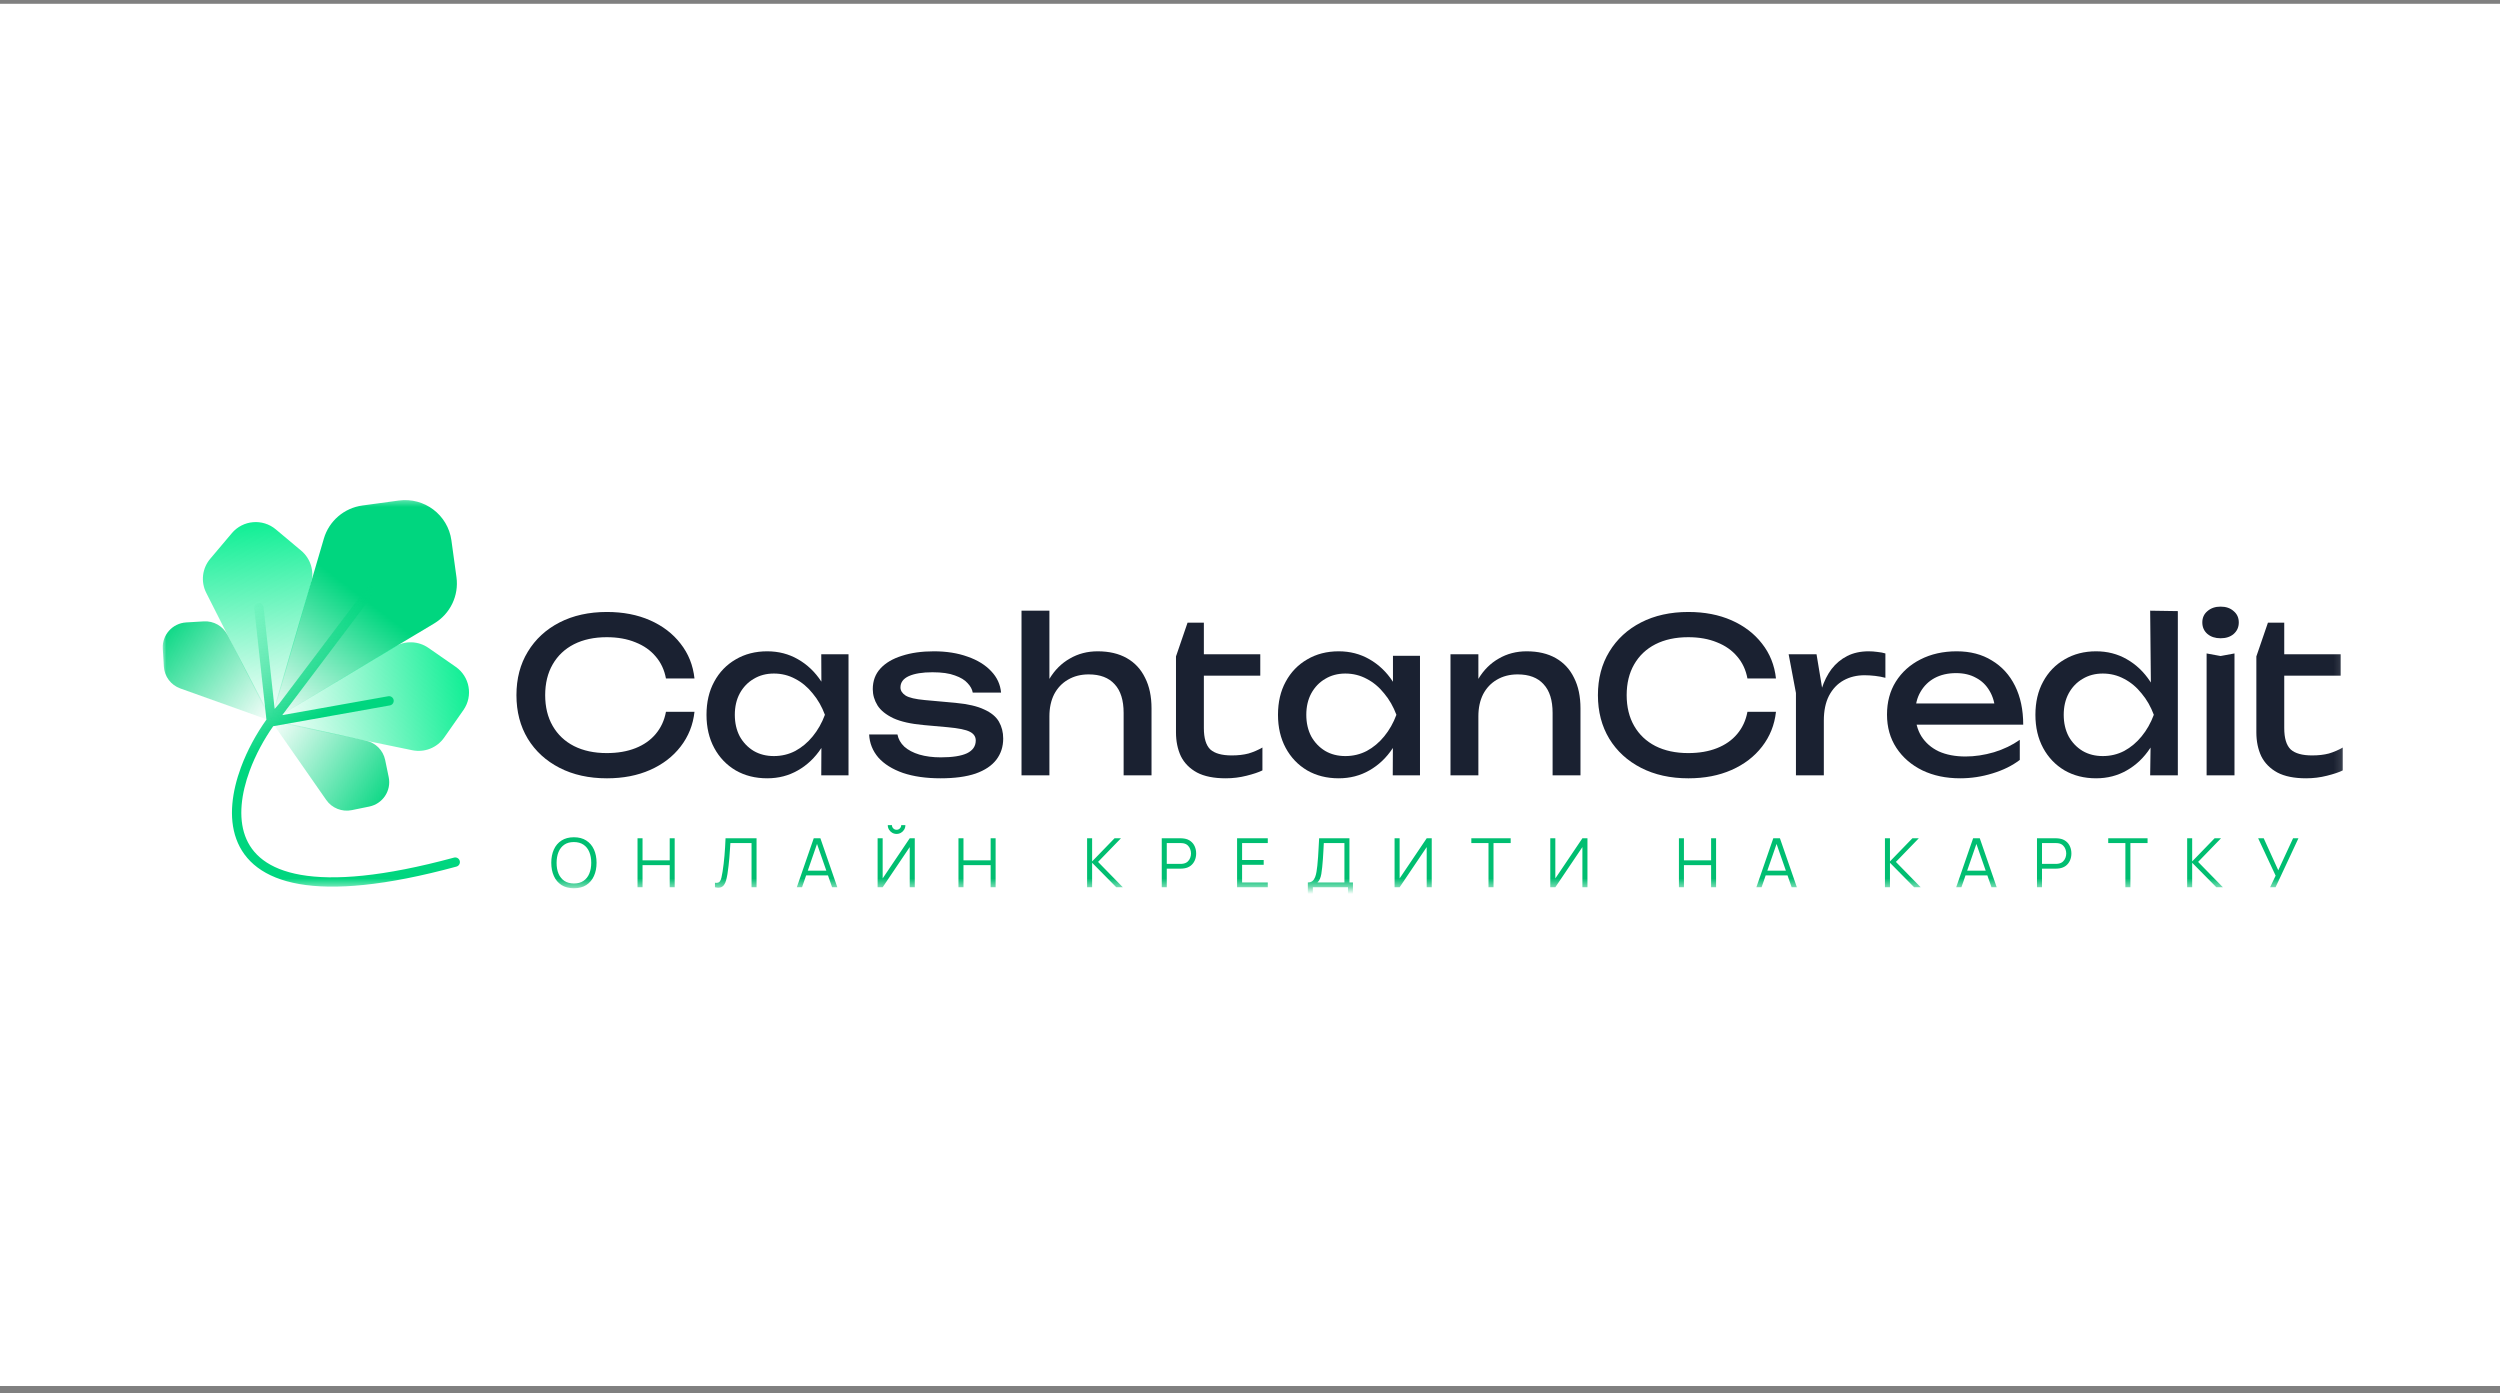 <?xml version="1.0" encoding="UTF-8"?> <svg xmlns="http://www.w3.org/2000/svg" width="323" height="180" viewBox="0 0 323 180" fill="none"><rect x="0" y="0" width="323" height="180" fill="#808080" stroke="none"/><rect width="323" height="178.582" transform="translate(0 0.49)" fill="white"></rect><mask id="mask0_6321_22583" style="mask-type:luminance" maskUnits="userSpaceOnUse" x="20" y="64" width="283" height="51"><path d="M302.886 64.403H20.93V114.585H302.886V64.403Z" fill="white"></path></mask><g mask="url(#mask0_6321_22583)"><path d="M89.727 91.967C89.542 93.661 88.942 95.162 87.925 96.469C86.928 97.758 85.616 98.762 83.99 99.48C82.364 100.199 80.507 100.558 78.419 100.558C76.091 100.558 74.049 100.106 72.294 99.204C70.539 98.302 69.171 97.049 68.192 95.447C67.213 93.827 66.724 91.948 66.724 89.812C66.724 87.676 67.213 85.807 68.192 84.205C69.171 82.584 70.539 81.323 72.294 80.42C74.049 79.518 76.091 79.067 78.419 79.067C80.507 79.067 82.364 79.426 83.99 80.144C85.616 80.862 86.928 81.866 87.925 83.155C88.942 84.444 89.542 85.945 89.727 87.658H86.041C85.837 86.553 85.394 85.604 84.71 84.812C84.045 84.021 83.177 83.413 82.105 82.989C81.034 82.547 79.796 82.326 78.391 82.326C76.765 82.326 75.352 82.63 74.151 83.238C72.969 83.846 72.054 84.711 71.407 85.835C70.76 86.958 70.437 88.284 70.437 89.812C70.437 91.341 70.76 92.667 71.407 93.79C72.054 94.913 72.969 95.779 74.151 96.387C75.352 96.994 76.765 97.298 78.391 97.298C79.796 97.298 81.034 97.086 82.105 96.663C83.177 96.239 84.045 95.631 84.71 94.84C85.394 94.029 85.837 93.072 86.041 91.967H89.727Z" fill="#1A2131"></path><path d="M106.107 100.17L106.135 94.369L106.856 92.353L106.135 90.364L106.107 84.535H109.628V92.353V100.17H106.107ZM107.854 92.353C107.503 93.992 106.921 95.428 106.107 96.662C105.295 97.896 104.288 98.853 103.087 99.534C101.904 100.216 100.583 100.557 99.124 100.557C97.59 100.557 96.232 100.216 95.049 99.534C93.867 98.835 92.943 97.868 92.278 96.634C91.613 95.4 91.28 93.973 91.28 92.353C91.28 90.714 91.613 89.286 92.278 88.071C92.943 86.837 93.867 85.88 95.049 85.198C96.232 84.499 97.59 84.149 99.124 84.149C100.583 84.149 101.904 84.489 103.087 85.171C104.288 85.852 105.295 86.81 106.107 88.043C106.939 89.259 107.521 90.695 107.854 92.353ZM94.939 92.353C94.939 93.402 95.151 94.332 95.576 95.142C96.019 95.934 96.62 96.561 97.377 97.021C98.135 97.463 99.004 97.684 99.983 97.684C100.98 97.684 101.904 97.463 102.754 97.021C103.604 96.561 104.353 95.934 104.999 95.142C105.664 94.332 106.191 93.402 106.579 92.353C106.191 91.303 105.664 90.382 104.999 89.59C104.353 88.78 103.604 88.154 102.754 87.712C101.904 87.251 100.98 87.021 99.983 87.021C99.004 87.021 98.135 87.251 97.377 87.712C96.62 88.154 96.019 88.78 95.576 89.59C95.151 90.382 94.939 91.303 94.939 92.353Z" fill="#1A2131"></path><path d="M129.614 95.419C129.614 96.469 129.319 97.38 128.727 98.154C128.136 98.927 127.239 99.526 126.039 99.949C124.838 100.355 123.332 100.557 121.521 100.557C119.655 100.557 118.039 100.327 116.671 99.867C115.304 99.388 114.242 98.725 113.484 97.878C112.745 97.012 112.348 96.018 112.292 94.894H115.951C116.061 95.484 116.357 96.008 116.838 96.469C117.336 96.911 117.983 97.252 118.777 97.491C119.591 97.73 120.514 97.85 121.549 97.85C123.046 97.85 124.173 97.675 124.93 97.325C125.688 96.957 126.067 96.404 126.067 95.668C126.067 95.171 125.808 94.793 125.291 94.535C124.792 94.277 123.84 94.084 122.436 93.955L119.36 93.679C117.697 93.532 116.385 93.237 115.424 92.795C114.464 92.335 113.78 91.782 113.373 91.138C112.967 90.475 112.763 89.775 112.763 89.038C112.763 87.97 113.096 87.077 113.761 86.359C114.426 85.641 115.35 85.097 116.533 84.729C117.715 84.342 119.092 84.149 120.662 84.149C122.288 84.149 123.739 84.379 125.014 84.84C126.288 85.282 127.304 85.908 128.062 86.718C128.819 87.51 129.244 88.431 129.337 89.48H125.678C125.605 89.057 125.383 88.652 125.014 88.265C124.662 87.86 124.117 87.528 123.378 87.27C122.658 86.994 121.688 86.856 120.468 86.856C119.175 86.856 118.159 87.022 117.42 87.353C116.699 87.685 116.339 88.173 116.339 88.817C116.339 89.222 116.56 89.572 117.004 89.867C117.447 90.143 118.27 90.337 119.471 90.447L123.434 90.806C125.022 90.954 126.261 91.239 127.147 91.662C128.053 92.068 128.69 92.593 129.06 93.237C129.429 93.882 129.614 94.609 129.614 95.419Z" fill="#1A2131"></path><path d="M131.98 78.901H135.584V100.17H131.98V78.901ZM141.82 84.149C143.297 84.149 144.555 84.444 145.588 85.033C146.623 85.622 147.409 86.469 147.944 87.574C148.499 88.661 148.777 89.978 148.777 91.524V100.17H145.173V92.105C145.173 90.466 144.785 89.232 144.01 88.403C143.251 87.556 142.134 87.132 140.656 87.132C139.639 87.132 138.743 87.363 137.967 87.823C137.21 88.265 136.619 88.891 136.194 89.701C135.787 90.512 135.584 91.46 135.584 92.546L134.309 91.856C134.475 90.235 134.9 88.854 135.584 87.713C136.267 86.571 137.145 85.696 138.217 85.088C139.288 84.462 140.489 84.149 141.82 84.149Z" fill="#1A2131"></path><path d="M179.944 100.17L179.971 94.37L180.692 92.353L179.971 90.364V84.729H183.463V92.353V100.17H179.944ZM181.69 92.353C181.339 93.992 180.756 95.428 179.944 96.662C179.13 97.896 178.124 98.854 176.923 99.535C175.74 100.216 174.419 100.557 172.96 100.557C171.426 100.557 170.068 100.216 168.885 99.535C167.703 98.835 166.78 97.868 166.114 96.635C165.448 95.401 165.116 93.974 165.116 92.353C165.116 90.714 165.448 89.287 166.114 88.072C166.78 86.838 167.703 85.88 168.885 85.199C170.068 84.499 171.426 84.149 172.96 84.149C174.419 84.149 175.74 84.49 176.923 85.171C178.124 85.852 179.13 86.81 179.944 88.044C180.775 89.259 181.357 90.696 181.69 92.353ZM168.774 92.353C168.774 93.403 168.987 94.333 169.412 95.143C169.855 95.935 170.456 96.561 171.214 97.021C171.971 97.463 172.84 97.684 173.819 97.684C174.817 97.684 175.74 97.463 176.59 97.021C177.44 96.561 178.189 95.935 178.835 95.143C179.5 94.333 180.026 93.403 180.415 92.353C180.026 91.303 179.5 90.383 178.835 89.591C178.189 88.781 177.44 88.154 176.59 87.712C175.74 87.252 174.817 87.022 173.819 87.022C172.84 87.022 171.971 87.252 171.214 87.712C170.456 88.154 169.855 88.781 169.412 89.591C168.987 90.383 168.774 91.303 168.774 92.353Z" fill="#1A2131"></path><path d="M187.403 84.535H191.006V90.17V100.17H187.403V89.645V84.535ZM197.243 84.149C198.72 84.149 199.976 84.443 201.011 85.032C202.046 85.622 202.832 86.469 203.367 87.574C203.921 88.66 204.198 89.977 204.198 91.524V100.17H200.596V92.104C200.596 90.465 200.207 89.231 199.431 88.403C198.674 87.555 197.556 87.132 196.078 87.132C195.062 87.132 194.165 87.362 193.39 87.822C192.632 88.264 192.041 88.891 191.616 89.701C191.21 90.511 191.006 91.46 191.006 92.546L189.731 91.855C189.897 90.235 190.322 88.854 191.006 87.712C191.689 86.57 192.567 85.695 193.639 85.088C194.71 84.462 195.912 84.149 197.243 84.149Z" fill="#1A2131"></path><path d="M229.455 91.967C229.27 93.661 228.669 95.162 227.653 96.469C226.655 97.758 225.343 98.762 223.717 99.48C222.091 100.199 220.235 100.558 218.147 100.558C215.818 100.558 213.777 100.106 212.021 99.204C210.266 98.302 208.899 97.049 207.92 95.447C206.941 93.827 206.451 91.948 206.451 89.812C206.451 87.676 206.941 85.807 207.92 84.205C208.899 82.584 210.266 81.323 212.021 80.42C213.777 79.518 215.818 79.067 218.147 79.067C220.235 79.067 222.091 79.426 223.717 80.144C225.343 80.862 226.655 81.866 227.653 83.155C228.669 84.444 229.27 85.945 229.455 87.658H225.768C225.565 86.553 225.122 85.604 224.438 84.812C223.773 84.021 222.905 83.413 221.832 82.989C220.761 82.547 219.523 82.326 218.119 82.326C216.493 82.326 215.08 82.63 213.878 83.238C212.696 83.846 211.781 84.711 211.135 85.835C210.488 86.958 210.165 88.284 210.165 89.812C210.165 91.341 210.488 92.667 211.135 93.79C211.781 94.913 212.696 95.779 213.878 96.387C215.08 96.994 216.493 97.298 218.119 97.298C219.523 97.298 220.761 97.086 221.832 96.663C222.905 96.239 223.773 95.631 224.438 94.84C225.122 94.029 225.565 93.072 225.768 91.967H229.455Z" fill="#1A2131"></path><path d="M231.094 84.535H234.697L235.639 90.226V100.17H232.036V89.535L231.094 84.535ZM243.593 84.425V87.574C243.187 87.463 242.743 87.38 242.263 87.325C241.782 87.27 241.33 87.242 240.905 87.242C239.889 87.242 238.984 87.463 238.189 87.905C237.394 88.347 236.767 89.01 236.304 89.894C235.86 90.76 235.639 91.828 235.639 93.098L234.808 92.076C234.882 90.971 235.067 89.94 235.362 88.983C235.675 88.007 236.101 87.159 236.637 86.441C237.192 85.723 237.865 85.161 238.66 84.756C239.455 84.351 240.379 84.149 241.432 84.149C241.801 84.149 242.18 84.176 242.568 84.231C242.956 84.268 243.298 84.333 243.593 84.425Z" fill="#1A2131"></path><path d="M253.252 100.557C251.422 100.557 249.796 100.216 248.374 99.534C246.95 98.835 245.833 97.868 245.019 96.634C244.207 95.4 243.801 93.964 243.801 92.325C243.801 90.704 244.179 89.286 244.937 88.071C245.713 86.837 246.775 85.88 248.124 85.198C249.491 84.499 251.052 84.149 252.808 84.149C254.563 84.149 256.078 84.544 257.353 85.336C258.646 86.11 259.645 87.206 260.346 88.623C261.048 90.041 261.399 91.708 261.399 93.623H246.628V90.889H259.598L257.796 91.911C257.741 90.879 257.491 89.995 257.049 89.259C256.623 88.522 256.041 87.96 255.302 87.574C254.582 87.169 253.722 86.966 252.724 86.966C251.672 86.966 250.747 87.178 249.953 87.602C249.177 88.025 248.567 88.623 248.124 89.397C247.68 90.152 247.459 91.054 247.459 92.104C247.459 93.264 247.718 94.268 248.235 95.115C248.771 95.962 249.519 96.616 250.48 97.076C251.458 97.518 252.613 97.739 253.944 97.739C255.145 97.739 256.374 97.555 257.63 97.187C258.886 96.8 259.995 96.266 260.956 95.585V98.181C259.995 98.918 258.822 99.498 257.436 99.921C256.069 100.345 254.674 100.557 253.252 100.557Z" fill="#1A2131"></path><path d="M277.801 100.17L277.885 94.231L278.689 92.381L277.912 90.254L277.801 78.901L281.377 78.956V92.132V100.17H277.801ZM279.547 92.353C279.198 93.992 278.615 95.428 277.801 96.662C276.989 97.896 275.982 98.854 274.781 99.535C273.598 100.216 272.277 100.557 270.817 100.557C269.284 100.557 267.926 100.216 266.743 99.535C265.561 98.835 264.637 97.868 263.972 96.635C263.307 95.401 262.975 93.974 262.975 92.353C262.975 90.714 263.307 89.287 263.972 88.072C264.637 86.838 265.561 85.88 266.743 85.199C267.926 84.499 269.284 84.149 270.817 84.149C272.277 84.149 273.598 84.49 274.781 85.171C275.982 85.853 276.989 86.81 277.801 88.044C278.634 89.259 279.215 90.696 279.547 92.353ZM266.633 92.353C266.633 93.403 266.846 94.333 267.271 95.143C267.714 95.935 268.314 96.561 269.071 97.021C269.829 97.463 270.698 97.684 271.677 97.684C272.675 97.684 273.598 97.463 274.448 97.021C275.298 96.561 276.046 95.935 276.693 95.143C277.359 94.333 277.885 93.403 278.273 92.353C277.885 91.303 277.359 90.383 276.693 89.591C276.046 88.781 275.298 88.154 274.448 87.713C273.598 87.252 272.675 87.022 271.677 87.022C270.698 87.022 269.829 87.252 269.071 87.713C268.314 88.154 267.714 88.781 267.271 89.591C266.846 90.383 266.633 91.303 266.633 92.353Z" fill="#1A2131"></path><path d="M285.094 84.425L286.895 84.757L288.696 84.425V100.17H285.094V84.425ZM286.895 82.464C286.211 82.464 285.648 82.28 285.204 81.912C284.761 81.525 284.539 81.028 284.539 80.42C284.539 79.812 284.761 79.324 285.204 78.956C285.648 78.569 286.211 78.376 286.895 78.376C287.598 78.376 288.161 78.569 288.586 78.956C289.029 79.324 289.251 79.812 289.251 80.42C289.251 81.028 289.029 81.525 288.586 81.912C288.161 82.28 287.598 82.464 286.895 82.464Z" fill="#1A2131"></path><path d="M293.018 80.447L291.521 84.812V87.298V94.618C291.521 95.778 291.733 96.809 292.159 97.712C292.602 98.596 293.295 99.295 294.238 99.811C295.18 100.308 296.418 100.557 297.951 100.557C298.875 100.557 299.771 100.446 300.64 100.225C301.527 100.004 302.211 99.774 302.69 99.535V96.579C302.118 96.91 301.517 97.168 300.889 97.353C300.261 97.518 299.541 97.601 298.727 97.601C297.452 97.601 296.529 97.343 295.956 96.828C295.401 96.294 295.124 95.373 295.124 94.065V87.298H302.413V84.535H295.124V80.447H293.018Z" fill="#1A2131"></path><path d="M153.433 80.447L151.937 84.812V87.298V94.618C151.937 95.778 152.149 96.809 152.574 97.712C153.017 98.596 153.71 99.295 154.653 99.811C155.595 100.308 156.833 100.557 158.366 100.557C159.29 100.557 160.186 100.446 161.055 100.225C161.942 100.004 162.625 99.774 163.105 99.535V96.579C162.533 96.91 161.932 97.168 161.304 97.353C160.676 97.518 159.956 97.601 159.142 97.601C157.867 97.601 156.944 97.343 156.371 96.828C155.816 96.294 155.539 95.373 155.539 94.065V87.298H162.828V84.535H155.539V80.447H153.433Z" fill="#1A2131"></path><path d="M74.148 114.765C73.516 114.765 72.982 114.626 72.547 114.348C72.112 114.066 71.783 113.678 71.56 113.183C71.336 112.688 71.225 112.117 71.225 111.469C71.225 110.822 71.336 110.251 71.56 109.756C71.783 109.26 72.112 108.874 72.547 108.595C72.982 108.314 73.516 108.173 74.148 108.173C74.783 108.173 75.316 108.314 75.748 108.595C76.183 108.874 76.513 109.26 76.736 109.756C76.962 110.251 77.076 110.822 77.076 111.469C77.076 112.117 76.962 112.688 76.736 113.183C76.513 113.678 76.183 114.066 75.748 114.348C75.316 114.626 74.783 114.765 74.148 114.765ZM74.148 114.146C74.645 114.146 75.059 114.033 75.391 113.807C75.724 113.582 75.972 113.268 76.136 112.867C76.304 112.463 76.388 111.997 76.388 111.469C76.388 110.942 76.304 110.478 76.136 110.076C75.972 109.675 75.724 109.361 75.391 109.136C75.059 108.91 74.645 108.796 74.148 108.793C73.651 108.793 73.238 108.906 72.909 109.131C72.58 109.357 72.331 109.672 72.163 110.076C71.999 110.478 71.915 110.942 71.912 111.469C71.909 111.997 71.99 112.461 72.155 112.863C72.322 113.261 72.572 113.574 72.904 113.803C73.237 114.028 73.651 114.143 74.148 114.146ZM82.368 114.633V108.305H83.016V111.157H86.526V108.305H87.169V114.633H86.526V111.777H83.016V114.633H82.368ZM92.373 114.633V114.058C92.534 114.072 92.668 114.066 92.774 114.04C92.88 114.011 92.965 113.946 93.03 113.847C93.098 113.747 93.156 113.599 93.206 113.403C93.256 113.204 93.306 112.944 93.356 112.625C93.412 112.28 93.459 111.935 93.497 111.592C93.538 111.25 93.574 110.903 93.603 110.551C93.635 110.196 93.662 109.833 93.682 109.461C93.703 109.089 93.722 108.704 93.74 108.305H97.747V114.633H97.099V108.925H94.366C94.345 109.226 94.325 109.536 94.304 109.852C94.286 110.169 94.263 110.492 94.233 110.823C94.207 111.154 94.173 111.496 94.132 111.847C94.094 112.196 94.045 112.556 93.987 112.928C93.939 113.21 93.884 113.47 93.819 113.711C93.757 113.951 93.669 114.153 93.554 114.317C93.443 114.481 93.291 114.594 93.1 114.655C92.912 114.717 92.67 114.71 92.373 114.633ZM102.948 114.633L105.135 108.305H105.995L108.182 114.633H107.507L105.43 108.666H105.686L103.623 114.633H102.948ZM103.922 113.1V112.493H107.203V113.1H103.922ZM113.387 114.633V108.305H114.04V113.491L117.536 108.305H118.189V114.633H117.536V109.443L114.04 114.633H113.387ZM115.838 107.743C115.63 107.743 115.439 107.691 115.265 107.589C115.095 107.487 114.958 107.35 114.855 107.18C114.753 107.007 114.701 106.817 114.701 106.609H115.239C115.239 106.773 115.298 106.914 115.415 107.031C115.533 107.148 115.674 107.207 115.838 107.207C116.006 107.207 116.147 107.148 116.262 107.031C116.38 106.914 116.438 106.773 116.438 106.609H116.976C116.976 106.817 116.925 107.007 116.822 107.18C116.722 107.35 116.585 107.487 116.412 107.589C116.238 107.691 116.047 107.743 115.838 107.743ZM123.833 114.633V108.305H124.481V111.157H127.991V108.305H128.634V114.633H127.991V111.777H124.481V114.633H123.833ZM140.453 114.633V108.305H141.102V111.294L143.999 108.305H144.828L141.869 111.359L145.07 114.633H144.223L141.102 111.469V114.633H140.453ZM150.098 114.633V108.305H152.55C152.612 108.305 152.681 108.308 152.757 108.314C152.836 108.317 152.916 108.326 152.995 108.341C153.327 108.39 153.608 108.506 153.838 108.688C154.07 108.866 154.245 109.092 154.362 109.364C154.483 109.637 154.544 109.939 154.544 110.269C154.544 110.598 154.483 110.898 154.362 111.17C154.242 111.443 154.066 111.67 153.834 111.852C153.604 112.03 153.325 112.145 152.995 112.194C152.916 112.206 152.836 112.215 152.757 112.221C152.681 112.227 152.612 112.23 152.55 112.23H150.747V114.633H150.098ZM150.747 111.614H152.533C152.586 111.614 152.647 111.612 152.717 111.606C152.788 111.6 152.857 111.59 152.925 111.575C153.142 111.528 153.32 111.439 153.459 111.307C153.6 111.175 153.704 111.018 153.771 110.837C153.842 110.655 153.878 110.466 153.878 110.269C153.878 110.073 153.842 109.884 153.771 109.703C153.704 109.518 153.6 109.36 153.459 109.228C153.32 109.096 153.142 109.007 152.925 108.96C152.857 108.945 152.788 108.937 152.717 108.934C152.647 108.928 152.586 108.925 152.533 108.925H150.747V111.614ZM159.83 114.633V108.305H163.798V108.925H160.479V111.113H163.269V111.733H160.479V114.014H163.798V114.633H159.83ZM168.973 115.688V114.014C169.22 114.014 169.419 113.952 169.568 113.829C169.718 113.703 169.832 113.536 169.911 113.328C169.991 113.12 170.051 112.887 170.093 112.63C170.134 112.369 170.169 112.105 170.199 111.838C170.239 111.449 170.272 111.072 170.296 110.709C170.322 110.346 170.344 109.969 170.362 109.58C170.382 109.19 170.405 108.764 170.433 108.301L174.348 108.305V114.014H174.802V115.688H174.159V114.633H169.621V115.688H168.973ZM170.212 114.014H173.699V108.925L171.036 108.921C171.018 109.278 171.001 109.624 170.983 109.958C170.965 110.292 170.945 110.628 170.921 110.968C170.898 111.308 170.867 111.663 170.829 112.032C170.797 112.369 170.758 112.663 170.715 112.915C170.671 113.167 170.609 113.382 170.53 113.561C170.452 113.74 170.347 113.891 170.212 114.014ZM184.98 114.633H184.329V109.443L180.832 114.633H180.179V108.305H180.832V113.491L184.329 108.305H184.98V114.633ZM192.314 114.633V108.925H190.096V108.305H195.18V108.925H192.962V114.633H192.314ZM205.099 114.633H204.446V109.443L200.949 114.633H200.296V108.305H200.949V113.491L204.446 108.305H205.099V114.633ZM216.917 114.633V108.305H217.565V111.157H221.075V108.305H221.718V114.633H221.075V111.777H217.565V114.633H216.917ZM226.922 114.633L229.109 108.305H229.968L232.156 114.633H231.481L229.404 108.666H229.66L227.597 114.633H226.922ZM227.896 113.1V112.493H231.177V113.1H227.896ZM243.535 114.633V108.305H244.184V111.294L247.081 108.305H247.91L244.95 111.359L248.152 114.633H247.305L244.184 111.469V114.633H243.535ZM252.74 114.633L254.926 108.305H255.787L257.974 114.633H257.299L255.222 108.666H255.478L253.414 114.633H252.74ZM253.714 113.1V112.493H256.995V113.1H253.714ZM263.179 114.633V108.305H265.63C265.692 108.305 265.761 108.308 265.838 108.314C265.917 108.317 265.997 108.326 266.076 108.341C266.407 108.39 266.688 108.506 266.918 108.688C267.15 108.866 267.325 109.092 267.442 109.364C267.563 109.637 267.624 109.939 267.624 110.269C267.624 110.598 267.563 110.898 267.442 111.17C267.322 111.443 267.145 111.67 266.914 111.852C266.684 112.03 266.405 112.145 266.076 112.194C265.997 112.206 265.917 112.215 265.838 112.221C265.761 112.227 265.692 112.23 265.63 112.23H263.827V114.633H263.179ZM263.827 111.614H265.612C265.666 111.614 265.727 111.612 265.798 111.606C265.868 111.6 265.937 111.59 266.005 111.575C266.222 111.528 266.401 111.439 266.539 111.307C266.68 111.175 266.784 111.018 266.852 110.837C266.922 110.655 266.958 110.466 266.958 110.269C266.958 110.073 266.922 109.884 266.852 109.703C266.784 109.518 266.68 109.36 266.539 109.228C266.401 109.096 266.222 109.007 266.005 108.96C265.937 108.945 265.868 108.937 265.798 108.934C265.727 108.928 265.666 108.925 265.612 108.925H263.827V111.614ZM274.599 114.633V108.925H272.382V108.305H277.465V108.925H275.247V114.633H274.599ZM282.581 114.633V108.305H283.229V111.294L286.126 108.305H286.956L283.996 111.359L287.198 114.633H286.351L283.229 111.469V114.633H282.581ZM293.297 114.633L294.012 113.135L291.754 108.305H292.472L294.351 112.441L296.265 108.305H296.958L294.003 114.633H293.297Z" fill="#00BE71"></path><path d="M56.099 80.548L34.908 93.228L41.843 69.586C42.511 67.307 44.462 65.632 46.822 65.31L51.518 64.669C54.824 64.218 57.871 66.524 58.323 69.819L58.976 74.569C59.303 76.956 58.172 79.308 56.099 80.548Z" fill="url(#paint0_linear_6321_22583)"></path><path d="M53.266 96.931L34.967 93.157L50.973 83.559C52.334 82.743 54.049 82.8 55.352 83.706L58.872 86.151C60.697 87.419 61.146 89.921 59.874 91.74L57.387 95.296C56.465 96.614 54.844 97.257 53.266 96.931Z" fill="url(#paint1_linear_6321_22583)"></path><path d="M26.644 76.59L35.052 93.223L40.196 75.326C40.633 73.804 40.132 72.168 38.917 71.148L35.634 68.395C33.932 66.968 31.39 67.186 29.958 68.882L27.159 72.199C26.121 73.428 25.919 75.155 26.644 76.59Z" fill="url(#paint2_linear_6321_22583)"></path><path d="M23.296 88.948L35.245 93.223L29.378 82.003C28.79 80.88 27.596 80.206 26.327 80.282L24.053 80.418C22.277 80.524 20.923 82.046 21.03 83.816L21.169 86.118C21.246 87.401 22.083 88.514 23.296 88.948Z" fill="url(#paint3_linear_6321_22583)"></path><path d="M42.152 103.357L34.908 92.966L47.302 95.7C48.543 95.974 49.506 96.949 49.762 98.19L50.221 100.414C50.579 102.151 49.456 103.849 47.713 104.206L45.447 104.67C44.184 104.929 42.888 104.412 42.152 103.357Z" fill="url(#paint4_linear_6321_22583)"></path><path fill-rule="evenodd" clip-rule="evenodd" d="M48.331 76.657C48.532 76.391 48.478 76.014 48.211 75.814C47.944 75.615 47.566 75.668 47.365 75.934L36.019 90.982C36.001 90.998 35.984 91.015 35.968 91.033C35.807 91.213 35.646 91.4 35.485 91.593L34.049 78.439C34.013 78.108 33.715 77.869 33.383 77.905C33.051 77.941 32.811 78.238 32.848 78.569L34.421 92.976C33.131 94.78 31.947 96.931 31.125 99.162C29.987 102.252 29.51 105.592 30.529 108.398C31.568 111.26 34.107 113.42 38.658 114.217C43.177 115.009 49.733 114.475 58.974 111.964C59.296 111.877 59.486 111.546 59.398 111.225C59.31 110.904 58.978 110.715 58.656 110.803C49.483 113.294 43.129 113.778 38.867 113.031C34.638 112.29 32.525 110.354 31.665 107.988C30.786 105.567 31.165 102.548 32.259 99.577C33.02 97.511 34.11 95.513 35.297 93.827L50.371 91.14C50.7 91.082 50.918 90.769 50.86 90.441C50.801 90.114 50.487 89.896 50.158 89.955L36.465 92.395L48.331 76.657Z" fill="url(#paint5_linear_6321_22583)"></path></g><defs><linearGradient id="paint0_linear_6321_22583" x1="57.582" y1="63.912" x2="35.08" y2="93.36" gradientUnits="userSpaceOnUse"><stop offset="0.461" stop-color="#00D67F"></stop><stop offset="1" stop-color="#00D67F" stop-opacity="0"></stop></linearGradient><linearGradient id="paint1_linear_6321_22583" x1="62.189" y1="88.518" x2="34.985" y2="93.26" gradientUnits="userSpaceOnUse"><stop stop-color="#00EE8E"></stop><stop offset="1" stop-color="#00EE8E" stop-opacity="0"></stop></linearGradient><linearGradient id="paint2_linear_6321_22583" x1="32.479" y1="65.817" x2="34.962" y2="93.231" gradientUnits="userSpaceOnUse"><stop stop-color="#00EE8E"></stop><stop offset="1" stop-color="#00EE8E" stop-opacity="0"></stop></linearGradient><linearGradient id="paint3_linear_6321_22583" x1="20.803" y1="80.648" x2="35.17" y2="93.308" gradientUnits="userSpaceOnUse"><stop stop-color="#00D67F"></stop><stop offset="1" stop-color="#00D67F" stop-opacity="0"></stop></linearGradient><linearGradient id="paint4_linear_6321_22583" x1="50.841" y1="103.602" x2="34.912" y2="92.959" gradientUnits="userSpaceOnUse"><stop stop-color="#00D67F"></stop><stop offset="1" stop-color="#00D67F" stop-opacity="0"></stop></linearGradient><linearGradient id="paint5_linear_6321_22583" x1="59.197" y1="111.524" x2="37.151" y2="74.927" gradientUnits="userSpaceOnUse"><stop offset="0.594" stop-color="#00D67F"></stop><stop offset="1" stop-color="#00D67F" stop-opacity="0"></stop></linearGradient></defs></svg> 